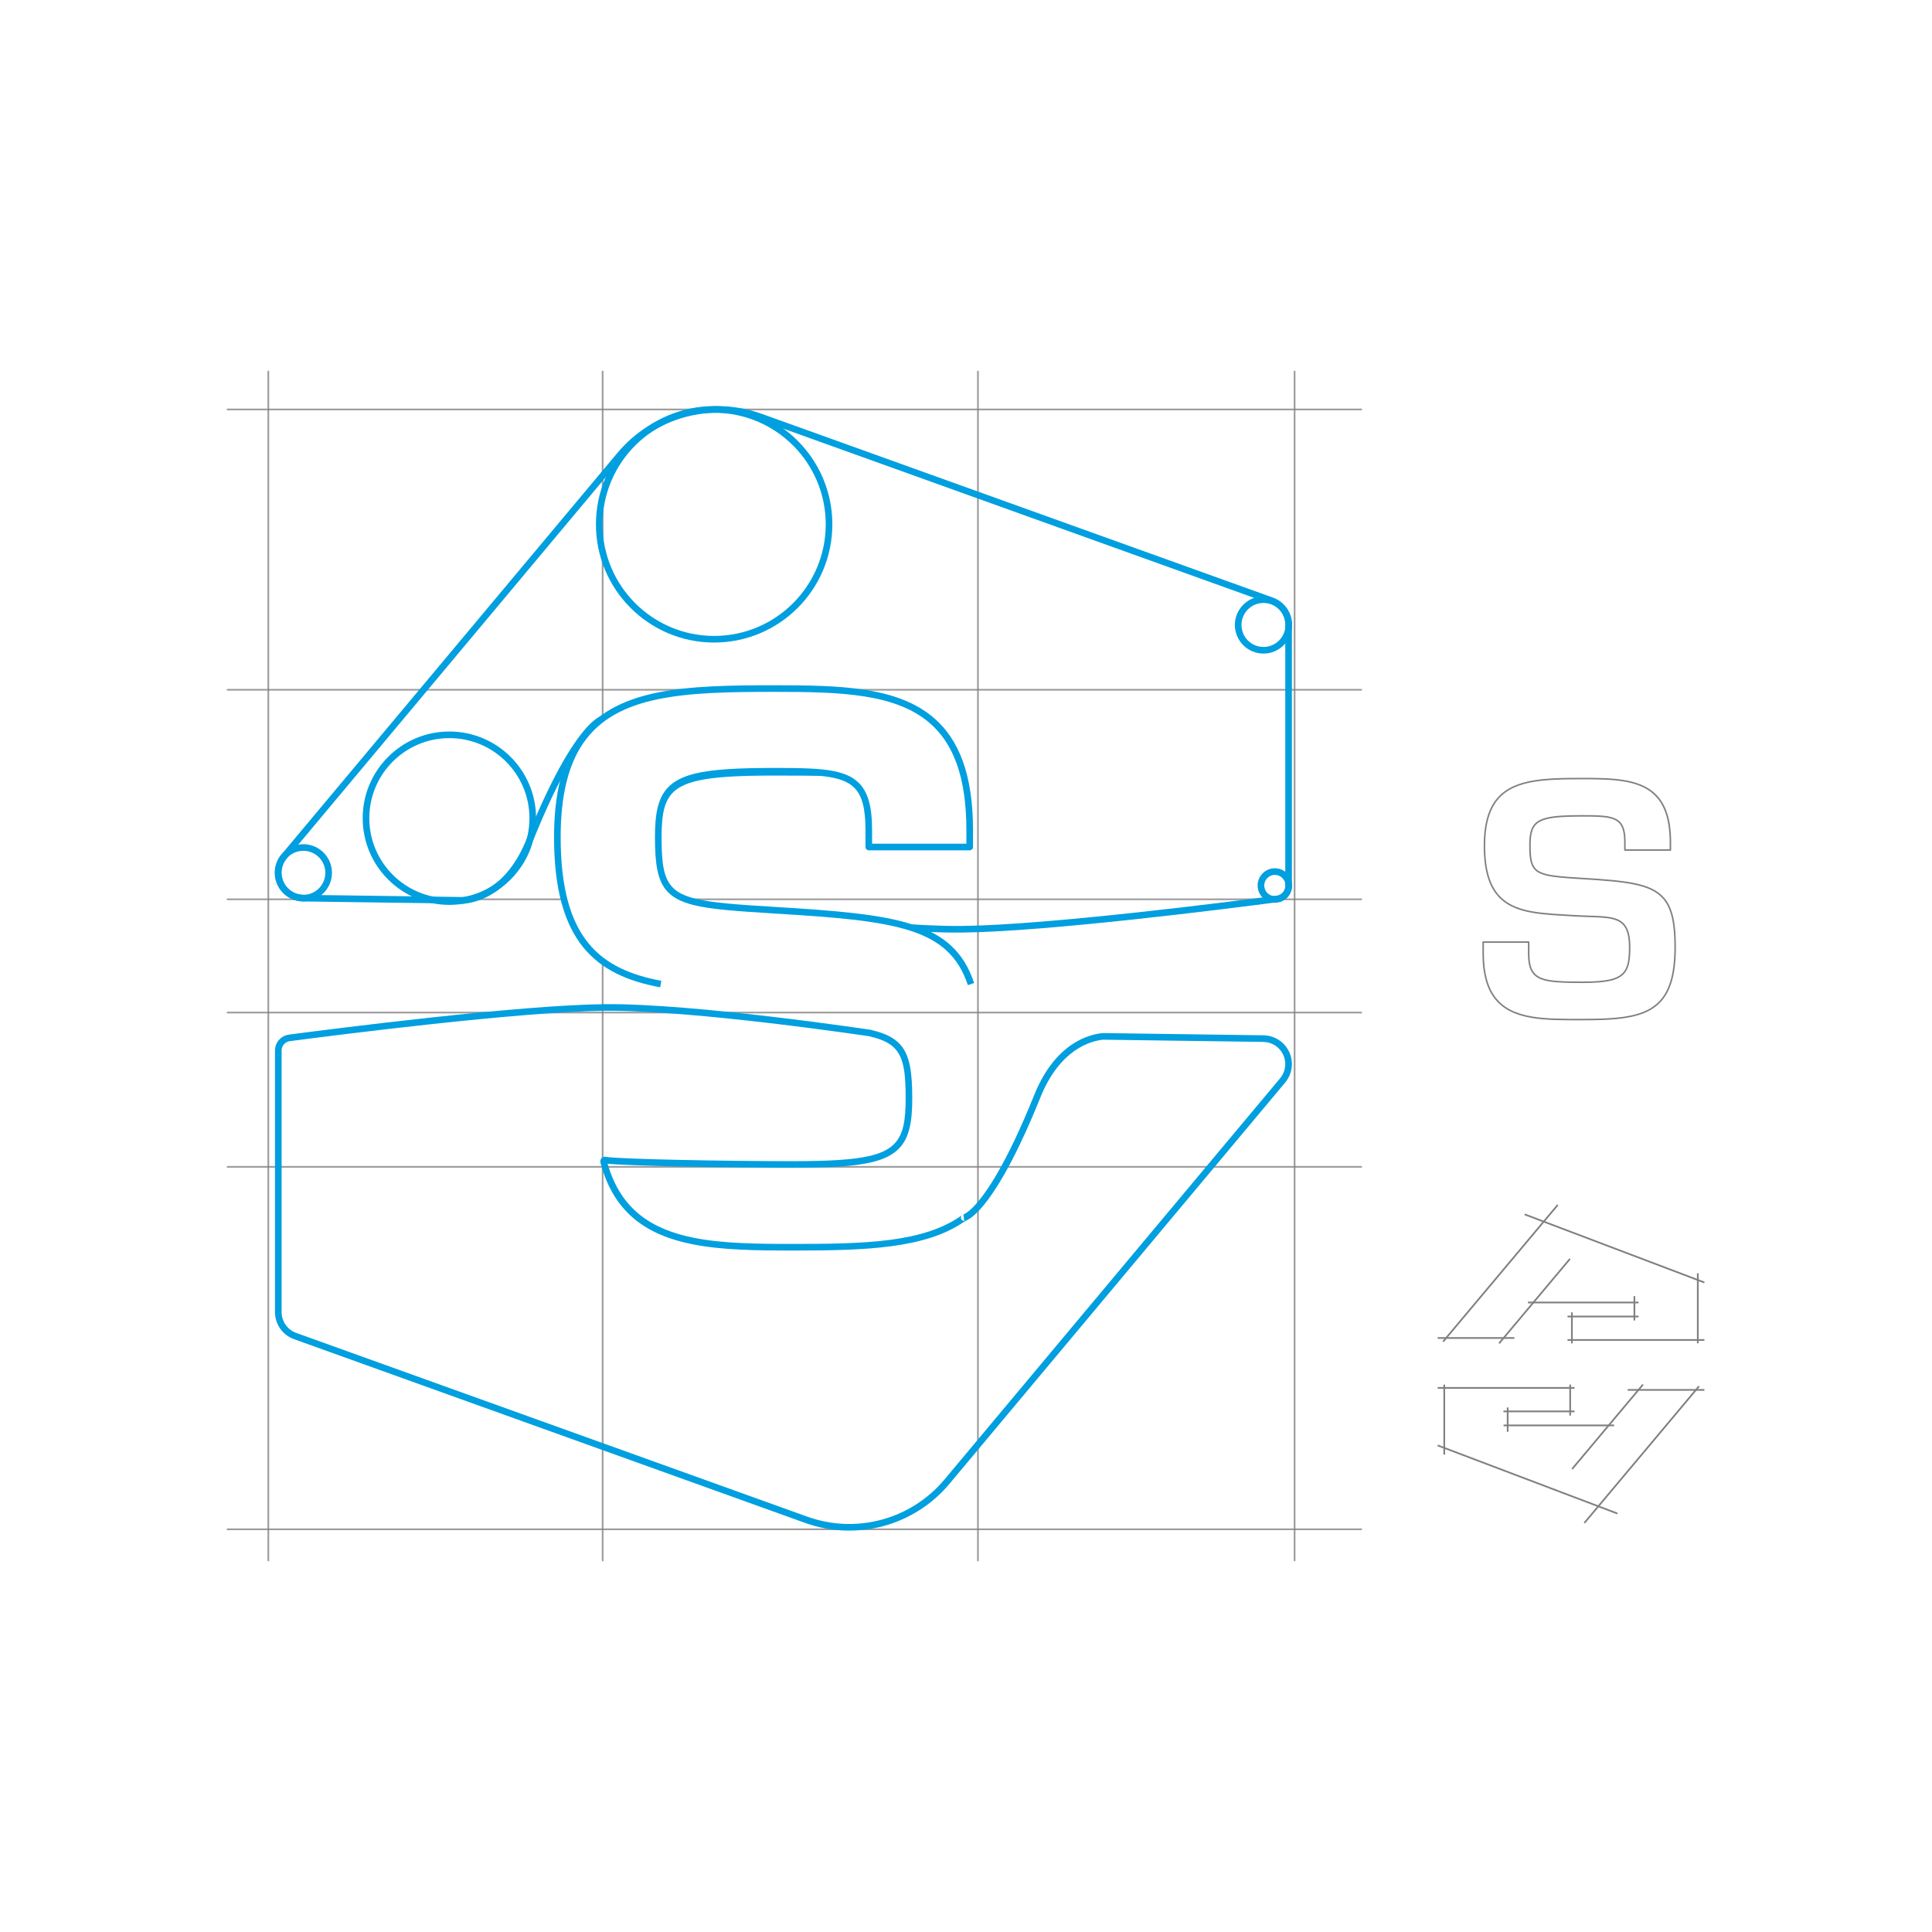 <?xml version="1.0" encoding="UTF-8" standalone="no"?><!DOCTYPE svg PUBLIC "-//W3C//DTD SVG 1.1//EN" "http://www.w3.org/Graphics/SVG/1.1/DTD/svg11.dtd"><svg width="100%" height="100%" viewBox="0 0 2250 2250" version="1.1" xmlns="http://www.w3.org/2000/svg" xmlns:xlink="http://www.w3.org/1999/xlink" xml:space="preserve" xmlns:serif="http://www.serif.com/" style="fill-rule:evenodd;clip-rule:evenodd;stroke-linejoin:round;stroke-miterlimit:2;"><rect id="contruction-logo" x="0" y="0" width="2250" height="2250" style="fill:#fff;"/><g><path d="M264.98,477.839l1320.29,0c0.55,0 0.997,-0.447 0.997,-0.997c0,-0.551 -0.447,-0.998 -0.997,-0.998l-1320.29,0c-0.55,0 -0.997,0.447 -0.997,0.998c-0,0.55 0.447,0.997 0.997,0.997Z" style="fill:#808080;fill-opacity:0.78;"/><path d="M264.98,804.291l1320.29,-0c0.55,-0 0.997,-0.447 0.997,-0.998c0,-0.55 -0.447,-0.997 -0.997,-0.997l-1320.29,-0c-0.55,-0 -0.997,0.447 -0.997,0.997c-0,0.551 0.447,0.998 0.997,0.998Z" style="fill:#808080;fill-opacity:0.78;"/><path d="M264.98,1048.31l1320.29,0c0.55,0 0.997,-0.447 0.997,-0.997c0,-0.551 -0.447,-0.998 -0.997,-0.998l-1320.29,0c-0.55,0 -0.997,0.447 -0.997,0.998c-0,0.55 0.447,0.997 0.997,0.997Z" style="fill:#808080;fill-opacity:0.78;"/><path d="M264.98,1180.2l1320.29,-0c0.55,-0 0.997,-0.447 0.997,-0.998c0,-0.55 -0.447,-0.997 -0.997,-0.997l-1320.29,-0c-0.55,-0 -0.997,0.447 -0.997,0.997c-0,0.551 0.447,0.998 0.997,0.998Z" style="fill:#808080;fill-opacity:0.78;"/><path d="M264.98,1359.92l1320.29,0c0.55,0 0.997,-0.447 0.997,-0.997c0,-0.551 -0.447,-0.998 -0.997,-0.998l-1320.29,0c-0.55,0 -0.997,0.447 -0.997,0.998c-0,0.55 0.447,0.997 0.997,0.997Z" style="fill:#808080;fill-opacity:0.78;"/><path d="M264.98,1782l1320.29,0c0.55,0 0.997,-0.447 0.997,-0.997c0,-0.551 -0.447,-0.998 -0.997,-0.998l-1320.29,0c-0.55,0 -0.997,0.447 -0.997,0.998c-0,0.55 0.447,0.997 0.997,0.997Z" style="fill:#808080;fill-opacity:0.78;"/><path d="M313.478,1817.34l-0,-1384.69c-0,-0.551 -0.447,-0.998 -0.998,-0.998c-0.551,0 -0.998,0.447 -0.998,0.998l0,1384.69c0,0.551 0.447,0.998 0.998,0.998c0.551,-0 0.998,-0.447 0.998,-0.998Z" style="fill:#808080;fill-opacity:0.78;"/><path d="M1139.91,1817.34l0,-1384.69c0,-0.551 -0.447,-0.998 -0.997,-0.998c-0.551,0 -0.998,0.447 -0.998,0.998l0,1384.69c0,0.551 0.447,0.998 0.998,0.998c0.55,-0 0.997,-0.447 0.997,-0.998Z" style="fill:#808080;fill-opacity:0.78;"/><path d="M702.845,1817.34l0,-1384.69c0,-0.551 -0.447,-0.998 -0.997,-0.998c-0.551,0 -0.998,0.447 -0.998,0.998l0,1384.69c0,0.551 0.447,0.998 0.998,0.998c0.55,-0 0.997,-0.447 0.997,-0.998Z" style="fill:#808080;fill-opacity:0.78;"/><path d="M1508.67,1817.34l-0,-1384.69c-0,-0.551 -0.447,-0.998 -0.998,-0.998c-0.55,0 -0.997,0.447 -0.997,0.998l-0,1384.69c-0,0.551 0.447,0.998 0.997,0.998c0.551,-0 0.998,-0.447 0.998,-0.998Z" style="fill:#808080;fill-opacity:0.78;"/><path d="M1727.29,1096.25c-0.5,0 -0.904,0.405 -0.904,0.904l-0,12.903c-0,24.004 4.992,40.63 13.599,52.157c10.073,13.49 25.113,20.041 43.082,23.184c17.77,3.109 38.417,2.888 59.888,2.888c21.399,0 39.702,-0.603 54.84,-3.545c15.303,-2.974 27.395,-8.341 36.231,-17.818c11.735,-12.586 17.752,-32.473 17.752,-63.866c-0,-28.457 -3.828,-46.228 -13.833,-57.665c-7.537,-8.616 -18.59,-13.678 -34.256,-16.943c-15.464,-3.223 -35.464,-4.712 -61.047,-6.262c-19.296,-1.19 -32.551,-2.087 -41.613,-4.333c-5.848,-1.45 -9.908,-3.447 -12.679,-6.517c-4.679,-5.184 -5.678,-13.325 -5.678,-26.571c-0,-11.489 1.235,-19.208 6.107,-24.309c2.899,-3.035 7.079,-5.119 12.992,-6.557c9.131,-2.219 22.307,-2.873 41.184,-2.873c13.321,-0 23.413,0.133 30.874,1.7c4.811,1.01 8.501,2.611 11.222,5.213c4.582,4.382 6.383,11.538 6.383,23.137l-0,8.845c-0,0.499 0.404,0.904 0.904,0.904l53.011,-0c0.499,-0 0.904,-0.405 0.904,-0.904l-0,-8.845c-0,-29.372 -7.521,-47.27 -20.116,-58.202c-9.453,-8.205 -21.792,-12.497 -36.061,-14.717c-14.127,-2.197 -30.156,-2.367 -47.121,-2.367c-23.286,-0 -44.301,0.279 -61.784,3.894c-17.68,3.657 -31.768,10.727 -41.024,24.254c-7.901,11.547 -12.286,27.835 -12.286,50.827c0,32.492 7.7,51.606 20.712,63.113c9.771,8.641 22.566,13.009 37.463,15.471c14.741,2.437 31.55,3.015 49.494,4.121c0.003,0 0.005,0.001 0.007,0.001c14.42,0.773 26.362,0.643 35.795,1.837c9.154,1.16 15.902,3.541 20.154,9.425c3.68,5.094 5.481,12.751 5.481,24.323c0,12.582 -0.983,21.532 -5.266,27.728c-3.165,4.578 -8.145,7.602 -15.813,9.516c-7.881,1.967 -18.546,2.749 -32.933,2.749c-17.087,0 -29.857,-0.262 -39.238,-1.965c-9.103,-1.653 -14.95,-4.639 -18.378,-10.204c-2.973,-4.825 -4.134,-11.531 -4.134,-20.824l-0,-12.903c-0,-0.499 -0.405,-0.904 -0.904,-0.904l-53.011,0Zm0.904,1.808l51.203,0c0,0 0,11.999 0,11.999c0,9.723 1.293,16.724 4.403,21.772c3.667,5.954 9.856,9.267 19.594,11.034c9.458,1.717 22.333,1.995 39.561,1.995c14.579,-0 25.385,-0.81 33.371,-2.803c8.197,-2.046 13.479,-5.349 16.862,-10.242c4.445,-6.431 5.587,-15.697 5.587,-28.756c0,-12.087 -1.98,-20.062 -5.824,-25.381c-3.639,-5.036 -8.948,-7.747 -15.948,-9.252c-10.165,-2.187 -23.972,-1.825 -41.366,-2.757c-17.876,-1.102 -34.621,-1.673 -49.306,-4.1c-14.53,-2.402 -27.03,-6.614 -36.561,-15.042c-12.723,-11.251 -20.101,-29.989 -20.101,-61.759c0,-22.523 4.23,-38.494 11.97,-49.806c8.993,-13.144 22.719,-19.951 39.899,-23.504c17.378,-3.594 38.269,-3.858 61.417,-3.858c16.865,0 32.799,0.162 46.843,2.347c13.903,2.162 25.943,6.301 35.154,14.296c12.29,10.667 19.493,28.177 19.493,56.836l0,7.941c-0,0 -51.203,0 -51.203,0c-0.001,0 -0.001,-7.941 -0.001,-7.941c0,-12.28 -2.089,-19.804 -6.94,-24.443c-2.939,-2.811 -6.904,-4.585 -12.101,-5.676c-7.55,-1.586 -17.763,-1.739 -31.245,-1.739c-19.074,-0 -32.385,0.682 -41.611,2.925c-6.325,1.537 -10.771,3.817 -13.872,7.065c-5.131,5.372 -6.608,13.456 -6.608,25.557c0,13.871 1.244,22.354 6.144,27.783c2.976,3.297 7.305,5.503 13.586,7.059c9.133,2.264 22.49,3.184 41.937,4.384c0,-0 0,-0 0.001,-0c25.475,1.543 45.39,3.017 60.788,6.226c15.197,3.168 25.954,8.007 33.265,16.364c9.792,11.194 13.385,28.624 13.385,56.475c0,30.769 -5.764,50.298 -17.266,62.633c-8.592,9.215 -20.374,14.385 -35.253,17.277c-15.044,2.923 -33.232,3.511 -54.496,3.511c-21.359,0 -41.899,0.232 -59.577,-2.861c-17.479,-3.058 -32.146,-9.362 -41.945,-22.484c-8.425,-11.284 -13.239,-27.578 -13.239,-51.076l-0,-11.999Z" style="fill:#808080;"/><path d="M1978.26,1564.39l-0,-81.549l-1.995,-0l-0,81.549l1.995,-0Z" style="fill:#808080;"/><path d="M1904.41,1537.77l-0,-28.293l-1.995,0l-0,28.293l1.995,-0Z" style="fill:#808080;"/><path d="M1831.62,1564.45l-0,-36.103l-1.995,-0l-0,36.103l1.995,0Z" style="fill:#808080;"/><path d="M1984.93,1559.55l-159.402,0l0,1.995l159.402,0l0,-1.995Z" style="fill:#808080;"/><path d="M1908.31,1532.21l-82.786,0l0,1.995l82.786,0l-0,-1.995Z" style="fill:#808080;"/><path d="M1763.68,1557.22l-89.362,-0l-0,1.995l89.362,-0l-0,-1.995Z" style="fill:#808080;"/><path d="M1908.24,1515.88l-128.79,-0l-0,1.995l128.79,0l-0,-1.995Z" style="fill:#808080;"/><path d="M1813.38,1402.59l-133.546,159.221l1.528,1.282l133.546,-159.22l-1.528,-1.283Z" style="fill:#808080;"/><path d="M1827.6,1465.44l-82.504,98.365l1.529,1.282l82.503,-98.365l-1.528,-1.282Z" style="fill:#808080;"/><path d="M1985.28,1492.65l-209.343,-79.348l-0.707,1.866l209.343,79.347l0.707,-1.865Z" style="fill:#808080;"/><path d="M1680.99,1612.5l0,81.549l1.995,0l0,-81.549l-1.995,0Z" style="fill:#808080;"/><path d="M1754.83,1639.13l0,28.293l1.995,0l0,-28.293l-1.995,0Z" style="fill:#808080;"/><path d="M1827.62,1612.45l0,36.103l1.995,0l0,-36.103l-1.995,-0Z" style="fill:#808080;"/><path d="M1674.31,1617.35l159.402,-0l-0,-1.995l-159.402,-0l-0,1.995Z" style="fill:#808080;"/><path d="M1750.93,1644.69l82.786,0l-0,-1.995l-82.786,0l0,1.995Z" style="fill:#808080;"/><path d="M1895.57,1619.68l89.362,-0l0,-1.996l-89.362,0l0,1.996Z" style="fill:#808080;"/><path d="M1751,1661.02l128.79,0l0,-1.995l-128.79,0l0,1.995Z" style="fill:#808080;"/><path d="M1845.87,1774.31l133.546,-159.221l-1.528,-1.282l-133.546,159.221l1.528,1.282Z" style="fill:#808080;"/><path d="M1831.64,1711.45l82.504,-98.365l-1.529,-1.282l-82.503,98.365l1.528,1.282Z" style="fill:#808080;"/><path d="M1673.96,1684.24l209.343,79.347l0.707,-1.865l-209.343,-79.348l-0.707,1.866Z" style="fill:#808080;"/><path d="M702.353,841.292c0.619,-0.088 1.209,-0.327 1.718,-0.697c44.653,-32.497 114.665,-33.749 197.885,-33.749c41.795,0 81.006,0.434 114.646,7.122c48.377,9.618 85.042,32.329 100.537,86.271c-27.081,-2.663 -141.831,-4.725 -215.183,-4.725c-42.522,0 -72.197,1.544 -92.768,6.545c-14.457,3.515 -24.594,8.775 -31.685,16.198c-11.651,12.199 -15.177,30.512 -15.177,57.985c0,30.909 2.908,49.964 13.561,62.277c7.257,8.388 18.127,13.835 34.472,17.522c0.089,0.02 0.179,0.037 0.269,0.05l0.002,0.075c-0.192,-0 -0.383,-0.015 -0.573,-0.043c0,-0 206.522,31.043 310.489,29.949c99.959,-1.048 313.225,-28.277 367.737,-35.444c0.003,-0.001 0.006,-0.001 0.009,-0.001c9.283,-1.242 16.234,-9.152 16.234,-18.531c-0,0 -0,-304.627 -0,-304.627c-0,-14.136 -8.874,-26.748 -22.171,-31.545c-0.001,-0.001 -0.003,-0.001 -0.004,-0.002c-85.093,-30.573 -425.329,-152.897 -595.181,-213.953c-60.075,-21.597 -127.23,-3.408 -168.198,45.558c-104.869,125.342 -305.568,365.228 -390.934,467.261c-0,0 -0.001,0.001 -0.001,0.001c-8.293,9.921 -10.144,23.731 -4.747,35.486c5.381,11.754 17.066,19.348 29.986,19.536l186.932,2.593c0.139,0.002 0.279,-0.003 0.418,-0.017c14.931,-1.417 54.995,-10.815 79.629,-71.991c0,0 0,-0 0,-0c32.296,-80.236 56.097,-114.717 70.045,-129.423c6.254,-6.594 10.731,-9.046 12.053,-9.681Zm110.325,207.428c-0.199,-0.083 -0.407,-0.15 -0.623,-0.198c-14.314,-3.229 -23.984,-7.701 -30.338,-15.046c-9.764,-11.285 -11.682,-28.906 -11.682,-57.234c-0,-24.867 2.496,-41.619 13.042,-52.66c6.229,-6.521 15.233,-10.945 27.932,-14.033c20.166,-4.902 49.262,-6.326 90.947,-6.326c77.064,-0 200.085,2.217 217.748,5.091c0.003,0 0.006,0.001 0.008,0.001c4.323,0.694 6.557,-3.73 5.757,-6.878c-0.004,-0.014 -0.007,-0.028 -0.011,-0.042c-15.865,-59.592 -55.076,-84.594 -107.353,-94.987c-34.082,-6.776 -73.805,-7.27 -116.149,-7.27c-84.683,0 -155.887,1.941 -201.624,34.651c-1.81,0.593 -7.173,2.968 -15.625,11.879c-14.221,14.994 -38.675,50.046 -71.602,131.849c-22.686,56.338 -59.009,65.788 -72.992,67.176l-0.012,0.001l-186.712,-2.59c-9.949,-0.146 -18.948,-5.988 -23.091,-15.039c-0.001,-0.002 -0.002,-0.003 -0.002,-0.005c-4.157,-9.051 -2.731,-19.687 3.655,-27.327c85.367,-102.033 286.064,-341.918 390.933,-467.26c38.893,-46.485 102.646,-63.753 159.678,-43.251c169.85,61.055 510.078,183.377 595.178,213.953c10.24,3.695 17.077,13.407 17.077,24.294l0,304.627c0,5.513 -4.089,10.159 -9.545,10.89c-54.386,7.151 -267.103,34.333 -366.807,35.378c-98.431,1.036 -289.147,-26.878 -307.787,-29.644Zm-114.688,-211.787l3.719,4.291c-1.924,-0.053 -3.521,-1.523 -3.723,-3.448c-0.03,-0.286 -0.028,-0.568 0.004,-0.843Zm2.245,-3.074l-0.7,0.503l2.204,6.773l-3.736,-4.305c0.184,-1.302 1.027,-2.43 2.232,-2.971Zm-2.234,2.982l-0.006,0.041l0.006,-0.041Z" style="fill:#009fdf;"/><path d="M1122.93,1421.89l-3.839,-3.836c-0.001,-1.211 0.57,-2.38 1.586,-3.12c-44.638,32.482 -114.65,33.734 -197.885,33.734c-41.788,-0 -80.997,-0.431 -114.634,-7.117c-48.375,-9.616 -85.04,-32.326 -100.534,-86.276c27.057,2.663 141.823,4.725 215.168,4.725c42.528,-0 72.204,-1.544 92.775,-6.545c14.457,-3.515 24.593,-8.776 31.682,-16.199c11.65,-12.198 15.173,-30.511 15.173,-57.984c-0,-30.909 -2.902,-49.964 -13.554,-62.277c-7.011,-8.105 -17.399,-13.465 -32.845,-17.143c-0.401,-0.229 -0.85,-0.388 -1.332,-0.461c-0,0 -206.506,-31.027 -310.473,-29.949c0,0 0,0 -0,0c-99.959,1.048 -313.227,28.277 -367.739,35.46c-9.305,1.222 -16.241,9.153 -16.241,18.516c-0,-0 -0,304.627 -0,304.627c-0,14.137 8.877,26.766 22.174,31.547c85.078,30.588 425.329,152.897 595.166,213.968c60.075,21.597 127.245,3.393 168.213,-45.557c0,-0 0,-0 0.001,-0.001c104.868,-125.357 305.567,-365.243 390.918,-467.276c8.309,-9.902 10.162,-23.716 4.763,-35.474c-5.397,-11.753 -17.065,-19.36 -30.001,-19.549l-186.917,-2.593c-0.14,-0.002 -0.281,0.004 -0.421,0.017c-14.947,1.433 -54.992,10.833 -79.626,71.991c0,-0 0,-0 0,0c-32.305,80.237 -56.104,114.723 -70.049,129.434c-7.508,7.92 -12.454,9.868 -12.454,9.868l0.925,7.47Zm-109.39,-214.877l0.002,0.074c-0.286,-0 -0.57,-0.032 -0.848,-0.094c14.319,3.228 23.99,7.7 30.344,15.045c9.763,11.285 11.676,28.906 11.676,57.234c-0,24.867 -2.495,41.62 -13.039,52.661c-6.227,6.52 -15.23,10.944 -27.929,14.032c-20.165,4.902 -49.263,6.326 -90.954,6.326c-77.049,0 -200.07,-2.217 -217.733,-5.091c-0.003,-0 -0.005,-0 -0.008,-0.001c-4.34,-0.696 -6.598,3.776 -5.741,6.937c15.861,59.585 55.072,84.584 107.345,94.975c34.08,6.774 73.8,7.265 116.137,7.265c84.689,-0 155.888,-1.94 201.611,-34.627c1.781,-0.578 7.154,-2.932 15.65,-11.894c14.217,-14.998 38.67,-50.055 71.606,-131.858c22.686,-56.324 58.995,-65.773 72.994,-67.176l0.011,-0.001l186.696,2.59c9.964,0.146 18.951,6.006 23.108,15.059c4.155,9.049 2.732,19.682 -3.666,27.307c-0.001,0.001 -0.003,0.003 -0.004,0.004c-85.351,102.033 -286.049,341.918 -390.918,467.276c-38.893,46.471 -102.661,63.754 -159.694,43.251c-169.837,-61.071 -510.088,-183.38 -595.166,-213.969c-10.239,-3.681 -17.074,-13.407 -17.074,-24.293l0,-304.627c0,-5.499 4.074,-10.156 9.539,-10.874c0,-0 0.001,-0 0.001,-0c54.375,-7.164 267.104,-34.349 366.813,-35.394c103.256,-1.071 308.054,29.685 309.241,29.863Zm105.551,211.041c-0,0.396 0.061,0.797 0.189,1.189c0.505,1.554 1.934,2.616 3.559,2.66l-3.748,-3.849Z" style="fill:#009fdf;"/><path d="M1130.81,1146.06c-23.11,-69.783 -87.367,-77.471 -229.351,-86.074c-119.309,-7.361 -134.851,-9.815 -134.851,-84.973c0,-65.38 18.795,-76.813 135.669,-76.813c82.538,0 109.493,2.454 109.493,68.633l-0,19.613l117.54,-0l-0,-19.613c-0,-160.834 -102.018,-164.924 -227.033,-164.924c-147.082,-0 -253.189,4.907 -253.189,173.104c-0,120.864 48.109,157.458 120.411,171.047" style="fill:#fff;fill-rule:nonzero;"/><path d="M1134.47,1144.85c-11.975,-36.159 -34.55,-56.293 -72.584,-68.439c-36.919,-11.79 -88.778,-15.943 -160.191,-20.27c-42.628,-2.63 -71.914,-4.595 -91.933,-9.557c-12.525,-3.104 -21.251,-7.318 -27.185,-13.893c-10.149,-11.243 -12.113,-28.945 -12.113,-57.676c-0,-24.849 2.492,-41.589 13.028,-52.62c6.222,-6.515 15.218,-10.935 27.906,-14.019c20.149,-4.898 49.224,-6.32 90.88,-6.32c24.548,0 44.138,0.205 59.534,2.283c14.538,1.962 25.182,5.512 32.525,12.534c9.884,9.453 13.58,24.941 13.58,49.962l-0,19.613c-0,2.128 1.725,3.854 3.854,3.854l117.54,-0c2.128,-0 3.854,-1.726 3.854,-3.854l-0,-19.613c-0,-65.853 -16.999,-105.934 -45.239,-130.444c-21.208,-18.408 -48.873,-28.083 -80.885,-33.063c-31.409,-4.885 -67.045,-5.271 -104.763,-5.271c-51.774,-0 -98.497,0.635 -137.366,8.674c-39.715,8.214 -71.324,24.158 -92.114,54.542c-17.684,25.846 -27.563,62.283 -27.563,113.742c-0,61.625 12.472,101.712 33.953,128.18c21.633,26.655 52.475,39.677 89.6,46.654l1.424,-7.575c-35.177,-6.612 -64.541,-18.681 -85.038,-43.936c-20.649,-25.443 -32.231,-64.085 -32.231,-123.323c-0,-49.459 9.22,-84.548 26.217,-109.389c19.672,-28.75 49.734,-43.575 87.313,-51.347c38.426,-7.947 84.621,-8.514 135.805,-8.514c37.291,-0 72.525,0.35 103.578,5.18c30.452,4.736 56.843,13.756 77.017,31.267c26.937,23.38 42.583,61.808 42.583,124.623l0,15.758c0.001,0 -109.831,0 -109.831,0c-0,0 -0,-15.758 -0,-15.758c-0,-27.923 -4.93,-44.984 -15.961,-55.533c-6.739,-6.445 -15.811,-10.556 -27.728,-13.059c-16.834,-3.535 -39.602,-3.895 -69.658,-3.895c-42.494,0 -72.146,1.542 -92.7,6.538c-14.447,3.511 -24.576,8.767 -31.66,16.185c-11.641,12.188 -15.163,30.488 -15.163,57.944c0,31.397 3.009,50.554 14.1,62.841c6.809,7.544 16.682,12.648 31.052,16.21c20.322,5.036 50.043,7.099 93.315,9.769c0.002,0 0.003,0 0.005,0c70.57,4.276 121.831,8.268 158.314,19.919c35.368,11.294 56.476,29.895 67.612,63.519l7.317,-2.423Z" style="fill:#009fdf;"/><path d="M831.683,472.988c-75.977,-0 -137.66,61.683 -137.66,137.66c0,75.976 61.683,137.659 137.66,137.659c75.977,0 137.66,-61.683 137.66,-137.659c-0,-75.977 -61.683,-137.66 -137.66,-137.66Zm0,7.708c71.722,-0 129.952,58.229 129.952,129.952c-0,71.722 -58.23,129.951 -129.952,129.951c-71.722,0 -129.952,-58.229 -129.952,-129.951c0,-71.723 58.23,-129.952 129.952,-129.952Z" style="fill:#009fdf;"/><path d="M523.344,851.914c-55.718,-0 -100.953,45.236 -100.953,100.954c-0,55.718 45.235,100.954 100.953,100.954c55.718,-0 100.954,-45.236 100.954,-100.954c0,-55.718 -45.236,-100.954 -100.954,-100.954Zm0,7.708c51.464,0 93.246,41.782 93.246,93.246c0,51.463 -41.782,93.245 -93.246,93.245c-51.463,0 -93.245,-41.782 -93.245,-93.245c-0,-51.464 41.782,-93.246 93.245,-93.246Z" style="fill:#009fdf;"/><path d="M353.257,983.153c-18.395,0 -33.33,14.935 -33.33,33.33c0,18.395 14.935,33.329 33.33,33.329c18.395,0 33.329,-14.934 33.329,-33.329c0,-18.395 -14.934,-33.33 -33.329,-33.33Zm-0,7.709c14.141,-0 25.621,11.48 25.621,25.621c0,14.141 -11.48,25.621 -25.621,25.621c-14.141,0 -25.621,-11.48 -25.621,-25.621c-0,-14.141 11.48,-25.621 25.621,-25.621Z" style="fill:#009fdf;"/><path d="M1471.45,694.487c-18.395,0 -33.33,14.935 -33.33,33.33c0,18.395 14.935,33.329 33.33,33.329c18.395,0 33.329,-14.934 33.329,-33.329c0,-18.395 -14.934,-33.33 -33.329,-33.33Zm-0,7.709c14.14,-0 25.621,11.48 25.621,25.621c-0,14.141 -11.481,25.621 -25.621,25.621c-14.141,0 -25.622,-11.48 -25.622,-25.621c0,-14.141 11.481,-25.621 25.622,-25.621Z" style="fill:#009fdf;"/><path d="M1484.7,1011.18c-11.077,0 -20.07,8.993 -20.07,20.07c0,11.077 8.993,20.07 20.07,20.07c11.077,0 20.07,-8.993 20.07,-20.07c0,-11.077 -8.993,-20.07 -20.07,-20.07Zm0,7.709c6.823,-0 12.362,5.539 12.362,12.361c-0,6.823 -5.539,12.362 -12.362,12.362c-6.822,-0 -12.361,-5.539 -12.361,-12.362c-0,-6.822 5.539,-12.361 12.361,-12.361Z" style="fill:#009fdf;"/></g></svg>
